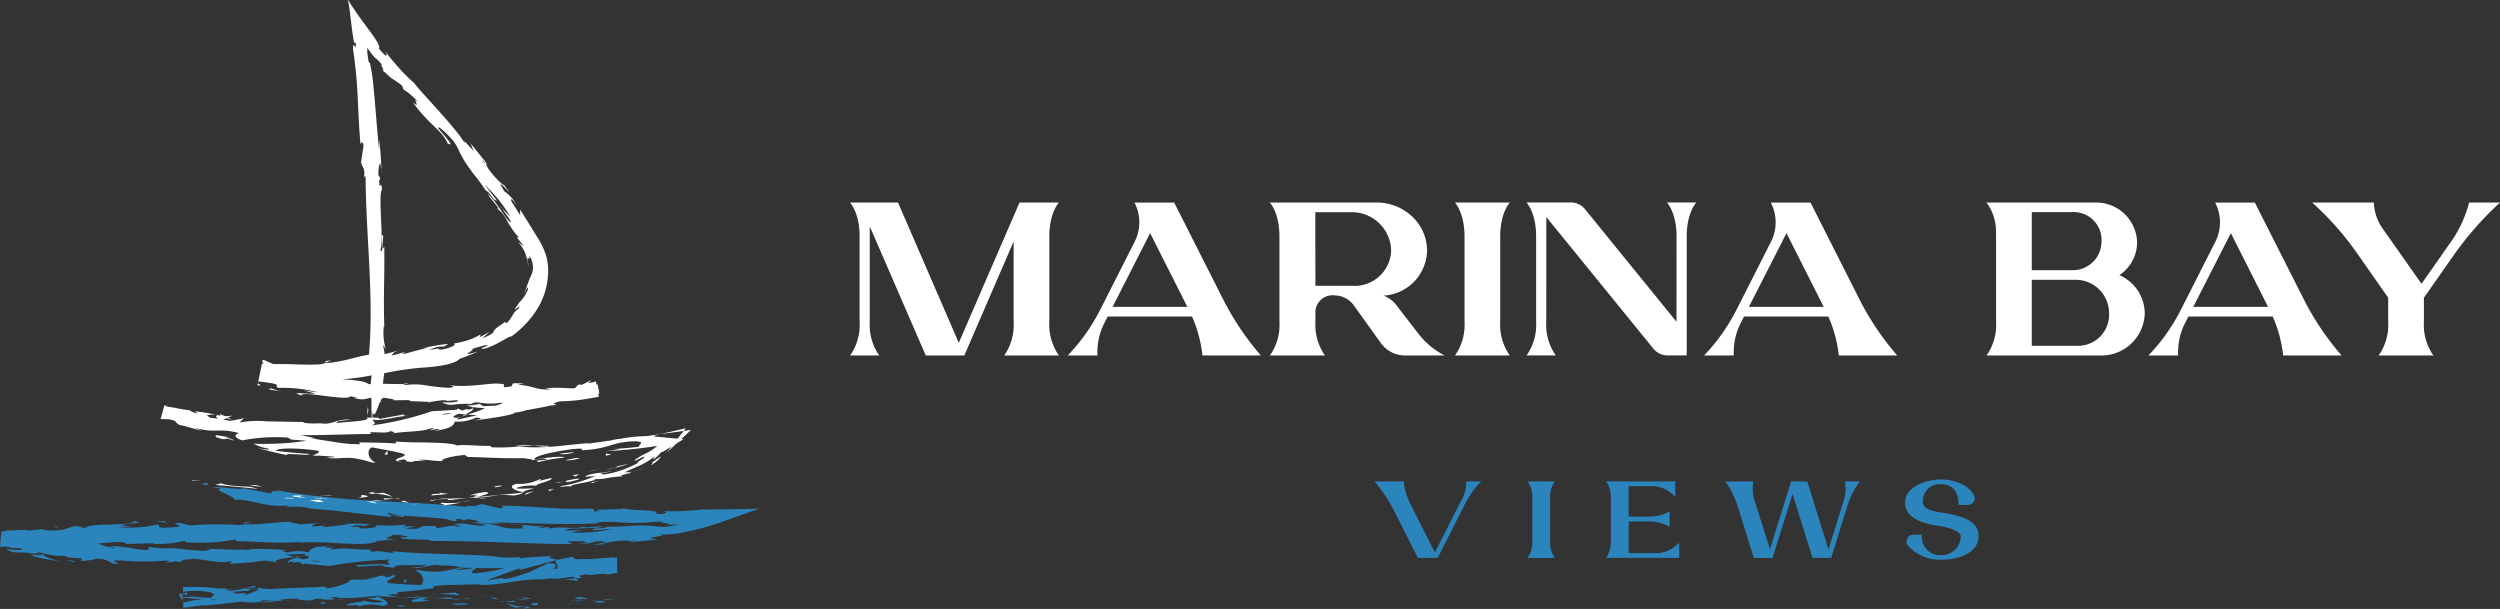 <svg xmlns="http://www.w3.org/2000/svg" id="Group_7" data-name="Group 7" width="307.297" height="74.851" viewBox="0 0 307.297 74.851"><rect x="0" y="0" width="307.297" height="74.851" fill="#333333" stroke="none"/><g id="Group_1" data-name="Group 1" transform="translate(0 59.319)"><path id="Path_1" data-name="Path 1" d="M349.031,323.314c.264.14-.936.1,1.006.06-.1-.016-.125-.025-.181-.037C349.681,323.336,349.44,323.331,349.031,323.314Z" transform="translate(-274.725 -308.997)" fill="#2c84bd"></path><path id="Path_2" data-name="Path 2" d="M350.639,323.3c.853.005-.556-.123,0,0Z" transform="translate(-275.508 -308.965)" fill="#2c84bd"></path><path id="Path_3" data-name="Path 3" d="M342.539,323.087l1.126-.1c-.233-.084-1.232-.122-.859-.172C341.651,322.859,341.886,322.943,342.539,323.087Z" transform="translate(-271.348 -308.741)" fill="#2c84bd"></path><path id="Path_4" data-name="Path 4" d="M340.966,323.781l.583-.04A.967.967,0,0,0,340.966,323.781Z" transform="translate(-270.845 -309.202)" fill="#2c84bd"></path><path id="Path_5" data-name="Path 5" d="M343.343,323.6l-1.236.084c.161.059.176.172.567-.028C342.571,323.754,342.817,323.66,343.343,323.6Z" transform="translate(-271.403 -309.143)" fill="#2c84bd"></path><path id="Path_6" data-name="Path 6" d="M345.891,323.733c.629.087,1.442.148.312.249C348.353,323.971,348.041,323.722,345.891,323.733Z" transform="translate(-273.253 -309.212)" fill="#2c84bd"></path><path id="Path_7" data-name="Path 7" d="M329.373,322.714c-.072.073.373.2.454.3l.832-.068A4.681,4.681,0,0,1,329.373,322.714Z" transform="translate(-265.174 -308.689)" fill="#2c84bd"></path><path id="Path_8" data-name="Path 8" d="M329.08,323.333l-1.244.1C328.944,323.473,329.148,323.416,329.08,323.333Z" transform="translate(-264.427 -309.007)" fill="#2c84bd"></path><path id="Path_9" data-name="Path 9" d="M340.182,324.4l2.045-.228-2.438.224Z" transform="translate(-270.27 -309.436)" fill="#2c84bd"></path><path id="Path_10" data-name="Path 10" d="M319.583,322.31l.708-.155-1.26.229Z" transform="translate(-260.122 -308.402)" fill="#2c84bd"></path><path id="Path_11" data-name="Path 11" d="M311.665,322.022c.524-.129-.707-.258-.154-.331a16.343,16.343,0,0,0-2.246.2A11.5,11.5,0,0,1,311.665,322.022Z" transform="translate(-255.348 -308.164)" fill="#2c84bd"></path><path id="Path_12" data-name="Path 12" d="M307.1,322.224c.349-.024.712-.074,1.107-.128A8.882,8.882,0,0,0,307.1,322.224Z" transform="translate(-254.289 -308.372)" fill="#2c84bd"></path><path id="Path_13" data-name="Path 13" d="M322.773,323.118a2.216,2.216,0,0,0-.971-.234l.482.219Z" transform="translate(-261.477 -308.777)" fill="#2c84bd"></path><path id="Path_14" data-name="Path 14" d="M321.755,323.3l-.017-.007-1.054-.036Z" transform="translate(-260.93 -308.97)" fill="#2c84bd"></path><path id="Path_15" data-name="Path 15" d="M323.825,323.368l-.123,0A.118.118,0,0,0,323.825,323.368Z" transform="translate(-262.406 -309.023)" fill="#2c84bd"></path><path id="Path_16" data-name="Path 16" d="M332.857,324.117c-.732.1-2.256.194-.788.4C332.595,324.388,331.755,324.269,332.857,324.117Z" transform="translate(-266.195 -309.41)" fill="#2c84bd"></path><path id="Path_17" data-name="Path 17" d="M325.116,323.815l1.317.078c-.025-.055-.261-.141.1-.19Z" transform="translate(-263.097 -309.197)" fill="#2c84bd"></path><path id="Path_18" data-name="Path 18" d="M323.85,323.955l.647-.051-.488-.029Z" transform="translate(-262.478 -309.285)" fill="#2c84bd"></path><path id="Path_19" data-name="Path 19" d="M309.688,322.888a14.057,14.057,0,0,1-1.9.06c.752.062,1.531.107,2.272.124C310.168,323.01,310.5,322.9,309.688,322.888Z" transform="translate(-254.627 -308.779)" fill="#2c84bd"></path><path id="Path_20" data-name="Path 20" d="M316.861,323.153l-.127.009C316.811,323.181,316.874,323.189,316.861,323.153Z" transform="translate(-258.999 -308.915)" fill="#2c84bd"></path><path id="Path_21" data-name="Path 21" d="M294.244,322.581l.11.041a.325.325,0,0,1,.027-.035Z" transform="translate(-248.005 -308.621)" fill="#2c84bd"></path><path id="Path_22" data-name="Path 22" d="M312.332,323.308a4.181,4.181,0,0,0,1.23-.044c-.425.01-.874.012-1.356,0C312.158,323.294,312.149,323.313,312.332,323.308Z" transform="translate(-256.771 -308.972)" fill="#2c84bd"></path><path id="Path_23" data-name="Path 23" d="M303.315,322.433c.294.052.627.1.978.142A3.269,3.269,0,0,0,303.315,322.433Z" transform="translate(-252.439 -308.539)" fill="#2c84bd"></path><path id="Path_24" data-name="Path 24" d="M316.309,323.005l.085-.007C316.21,322.949,316.232,322.971,316.309,323.005Z" transform="translate(-258.764 -308.821)" fill="#2c84bd"></path><path id="Path_25" data-name="Path 25" d="M315.641,323.043a7.586,7.586,0,0,0-.754.108c.345-.007.666-.021.944-.045A1.17,1.17,0,0,1,315.641,323.043Z" transform="translate(-258.096 -308.858)" fill="#2c84bd"></path><path id="Path_26" data-name="Path 26" d="M288.663,323.889a5.563,5.563,0,0,1,2.884-.069c1.271-.1.465-.764-.627-1.154-.042.082-.045.162-1.352.232.452.122,2.881.338,1.776.478a5.8,5.8,0,0,1-2.246-.244c.7.265-2.208.273-1.846.639l1.519-.071C288.8,323.756,288.245,323.824,288.663,323.889Z" transform="translate(-244.571 -308.665)" fill="#2c84bd"></path><path id="Path_27" data-name="Path 27" d="M296.965,322.523l.537-.007a13.049,13.049,0,0,1-1.844-.32c-.894.066-1.083.131-1.146.194l2.637.11Z" transform="translate(-248.136 -308.424)" fill="#2c84bd"></path><path id="Path_28" data-name="Path 28" d="M302.767,322.863c-.425.2-1.715.251-.934.5a8.56,8.56,0,0,0,2.051-.208c-2.54-.02.732-.1-1.1-.267.5-.021.949-.019,1.372-.016-.456-.038-.9-.083-1.31-.133l.058.015h.012l0,0c.108.029.144.046.021.027a.411.411,0,0,1-.053,0,.287.287,0,0,1-.117.076c-.733-.064-.114-.058.117-.076.009-.01.029-.019.032-.03l-.009,0-2.545.041C300.9,322.841,301.572,322.853,302.767,322.863Z" transform="translate(-250.995 -308.702)" fill="#2c84bd"></path><path id="Path_29" data-name="Path 29" d="M329.773,325.758c-.078-.02-.075-.035-.08-.051C329.527,325.729,329.465,325.745,329.773,325.758Z" transform="translate(-265.267 -310.225)" fill="#2c84bd"></path><path id="Path_30" data-name="Path 30" d="M326.745,324.938a2.979,2.979,0,0,1,.943-.072c.52.074,0,.1.021.17.364-.048,1.272-.124.138-.25l-.18.025a8.46,8.46,0,0,1-2.152-.411A3.933,3.933,0,0,0,326.745,324.938Z" transform="translate(-263.283 -309.555)" fill="#2c84bd"></path><path id="Path_31" data-name="Path 31" d="M314.325,324.375l-2.121.049,1.073.209-.052-.11C314.43,324.6,314.173,324.455,314.325,324.375Z" transform="translate(-256.785 -309.542)" fill="#2c84bd"></path><path id="Path_32" data-name="Path 32" d="M292.874,322.127l.289-.213-1.234.273Z" transform="translate(-246.873 -308.279)" fill="#2c84bd"></path><path id="Path_33" data-name="Path 33" d="M287.8,322.014l.109-.189-.73.091Z" transform="translate(-244.552 -308.233)" fill="#2c84bd"></path><path id="Path_34" data-name="Path 34" d="M214.456,305.507l.622-.069C214.784,305.462,214.595,305.484,214.456,305.507Z" transform="translate(-208.999 -299.823)" fill="#2c84bd"></path><path id="Path_35" data-name="Path 35" d="M205.528,305.781l-.108.1C205.628,305.821,205.712,305.781,205.528,305.781Z" transform="translate(-204.582 -299.999)" fill="#2c84bd"></path><path id="Path_36" data-name="Path 36" d="M339.217,318.168c.919.112,1.952.316,1.825.108l-.295-.19A8.841,8.841,0,0,1,339.217,318.168Z" transform="translate(-269.99 -306.314)" fill="#2c84bd"></path><path id="Path_37" data-name="Path 37" d="M274.613,312.56l.263.072.618-.185Z" transform="translate(-238.408 -303.42)" fill="#2c84bd"></path><path id="Path_38" data-name="Path 38" d="M272.169,314.261l-1.191-.168C271.245,314.148,271.629,314.2,272.169,314.261Z" transform="translate(-236.631 -304.265)" fill="#2c84bd"></path><path id="Path_39" data-name="Path 39" d="M262.623,304.072l.725-.221C262.211,303.862,262.713,303.966,262.623,304.072Z" transform="translate(-232.529 -299.009)" fill="#2c84bd"></path><path id="Path_40" data-name="Path 40" d="M262.288,324.009c.787.024,1.411.013,1.958-.017C263.295,323.941,262.522,323.815,262.288,324.009Z" transform="translate(-232.382 -309.3)" fill="#2c84bd"></path><path id="Path_41" data-name="Path 41" d="M211.085,310.119c.379-.048.541-.095.528-.142C211.223,310.023,211,310.069,211.085,310.119Z" transform="translate(-207.343 -302.153)" fill="#2c84bd"></path><path id="Path_42" data-name="Path 42" d="M268.372,323.72l-.417-.019c-.567.077-1.139.148-1.837.186A7.237,7.237,0,0,0,268.372,323.72Z" transform="translate(-234.255 -309.196)" fill="#2c84bd"></path><path id="Path_43" data-name="Path 43" d="M316.967,303.94c-.064-.012-.143-.02-.2-.034C316.744,303.934,316.834,303.94,316.967,303.94Z" transform="translate(-259.013 -299.037)" fill="#2c84bd"></path><path id="Path_44" data-name="Path 44" d="M266.718,295.83c.255.014.67.054,1.062.086A10.5,10.5,0,0,0,266.718,295.83Z" transform="translate(-234.548 -294.892)" fill="#2c84bd"></path><path id="Path_45" data-name="Path 45" d="M266.768,321.124c.583.011.094-.02,0,0Z" transform="translate(-234.573 -307.87)" fill="#2c84bd"></path><path id="Path_46" data-name="Path 46" d="M272.011,323.094c-.125.018-.221.044-.238.092A.428.428,0,0,1,272.011,323.094Z" transform="translate(-237.019 -308.884)" fill="#2c84bd"></path><path id="Path_47" data-name="Path 47" d="M281.594,320.142l.05,0C281.468,320.111,281.5,320.116,281.594,320.142Z" transform="translate(-241.783 -307.358)" fill="#2c84bd"></path><path id="Path_48" data-name="Path 48" d="M267.764,321.305c-.217-.036-.468-.068-.742-.094C267.142,321.232,267.367,321.263,267.764,321.305Z" transform="translate(-234.697 -307.918)" fill="#2c84bd"></path><path id="Path_49" data-name="Path 49" d="M268.253,321.185l.509.042C268.837,321.195,268.772,321.17,268.253,321.185Z" transform="translate(-235.299 -307.903)" fill="#2c84bd"></path><path id="Path_50" data-name="Path 50" d="M265.179,321.08c.333.013.644.035.942.064-.113-.019-.161-.033-.13-.039Z" transform="translate(-233.796 -307.851)" fill="#2c84bd"></path><path id="Path_51" data-name="Path 51" d="M343.77,305.932l.125.018C344.479,305.853,344.222,305.871,343.77,305.932Z" transform="translate(-272.216 -300.051)" fill="#2c84bd"></path><path id="Path_52" data-name="Path 52" d="M335.408,316.287l.067-.008-.086-.01Z" transform="translate(-268.119 -305.382)" fill="#2c84bd"></path><path id="Path_53" data-name="Path 53" d="M331.314,315.727a4.872,4.872,0,0,1,2.083-.12l-.676-.628Z" transform="translate(-266.127 -304.72)" fill="#2c84bd"></path><path id="Path_54" data-name="Path 54" d="M220.037,299.9l-1.478-.163c1.774-.346,3.064-.257,1.674-.5-.2.664-5.731.171-5.922.84l-.975-.119c.279,0,.322-.039.6-.038-1.9-.278-1.393.5-3.83.467-.849-.031-1.444-.113-.868-.2l-1.886.208c-.551,0-.419-.117.129-.118l-2.882.126.021-.02c-.158.045-.4.1-.695.156l-.144,1.859c.378-.017.846-.02,1.13-.017.713.21-.378.011-.205.122.539.035,1.079.055,1.618.078.625.257-.725.25-1.823.044a2.375,2.375,0,0,0,1.59.455,11.4,11.4,0,0,1,2.93.379c-.509-.028-1.017-.06-1.526-.1.927.5,2.131.5,3.827.9-.4-.151-3.371-.947-1.609-.92a7.869,7.869,0,0,0,2.08.144c-.015.234.909.264,2.058.336l-.1.3a7.439,7.439,0,0,0,1.9-.255,3.1,3.1,0,0,1,1.966.592c2.214.165-1.506-.465,1.118-.388a29.494,29.494,0,0,0,5.334.016c1.281.148-.231.183.226.287l1.147-.213c.278.015.186.088.139.125.961-.068.089-.308,1.6-.349.417-.33,3.075.585,4.951.247.456.1-.228.184-.091.309,2.564-.186,2.2-.127,4.307-.413l1.782.253c-1.306-.269.381-.5,1.858-.688-.463-.125-.858-.235-1.124-.289l2.352-.1c.282.059.042.159-.346.279l.432-.063c.835.138.4.306-.212.463l-.839-.215c-.585.173-1.134.368-1.019.553A5.3,5.3,0,0,1,240,304.2c-.153.047-.251.09-.182.124a2.505,2.505,0,0,0,.712-.1l.523.361.133-.134,3.064.3a51.7,51.7,0,0,1,7.624-.8c-.873.231-.2.41-.254.711-.942-.345-2.7.062-4.509-.051.942.059.73.2.489.24l3.231-.2c-.08.245.679.2,1.518.328-.622-.5,2.412-.259,3.727-.374.077.166-.242.325-1.841.242,1.754.415,2.3-.512,4.021-.154a1.865,1.865,0,0,0-.757.042c.916-.121,3.143.053,2.614.182l-.389-.007c2.591.126,7.894.212,8.293-.191a1.63,1.63,0,0,1-.514.57l4.668-1.27c-.418.345,1.122,1.233-1.034,1.377a13.5,13.5,0,0,0,2.683.055c-.42-.062-1.035-.542-.458-.559a25.9,25.9,0,0,0,3.028.63c-.629-.093.089-.632,1.086-.588-.158.079.067.553-.3.6l2.4-.463-.022-.845-.092.027a.436.436,0,0,0,.092-.029l.022.849c-.285.067-.22.219-.011.363l-.041-1.574a2.025,2.025,0,0,0-.558-.192c.266.088-2.143.148-2.8.251l1.06.049c-2.8.125-2.7.972-5.476,1.149.327-.138.773-.755-.644-.719a17.032,17.032,0,0,1-5.19,1.954l-.484-.125-1.868.321a59.636,59.636,0,0,1,6.126-2.114,5.977,5.977,0,0,0-1.873-.036c-.566-.109.836-.291,1.3-.333l-3.657.173c.189.314-2.764.534-2.6.8l3.936-.631c.187.314-2.216,1.1-4.806,1.23-.668-.081.445-.617.382-.722a13,13,0,0,1-2.68.334l1.083-.256c-1.449-.017-2.313.606-4.069.423-.6.023-1.817-.288-1.9-.088,1,.3,1.288,1.438.662,1.766-.211-.01-3.163-.124-3.86-.258-1.007-.219,1.419-.8.562-.994-.029.092-.563.242-.786.294-.633-.03.237-.3-1.122-.154-.2.348-2.773.177-.622.328-1.325.193-1.421.037-2.986.167.516.177-1.345.831-2.673,1.025.072-.09-.237-.177-.386-.217-2.734.172-4.213.131-6.76.316-.241-.062-1.478-.069-.967-.25a7.167,7.167,0,0,1-1.474.289c-1.544-.174,1.748-.174.561-.432a16.249,16.249,0,0,1-3.119.619c.369.271,2.59-.135,3.7-.337.038.409-1.877.982-4.524,1.369-2.107.258-.939-.2-1.3-.111a14.286,14.286,0,0,0-3.448.526l-.015-1.34a9.27,9.27,0,0,1,3.227.016c1.3.33.03.523.31.727a30.277,30.277,0,0,1-3.561-.338l.006.533.249-.017-.251,0-.005-.494,1.184.164a11.123,11.123,0,0,1-1.2.04v.086a8,8,0,0,1,1.138-.06,8.03,8.03,0,0,0-1.144-.012v.057c2.088.191,6.2.311,8.65.595.55-.06,1.5-.113,1.056-.237l-.974-.007c-.883-.25,1.843-.209.618-.362a23.793,23.793,0,0,1,4.611-.066l.332.312a4.777,4.777,0,0,0-1.711-.158c.77-.1,2.8.517,3.652.159l-1.277-.256a26.528,26.528,0,0,1,4.567-.2c-.728-.321-.377.022-1.518-.366.983.467-4.157-.179-2.568.334-1.168-.444-2.044-.249-3.577-.658.043.1.54.211-.822.1a2.075,2.075,0,0,1-.3.074l-.092-.011.075.015c-.06.012-.065.015.028.005a2.8,2.8,0,0,1,.688.179,35.851,35.851,0,0,1-3.6.177c-.807-.085.345-.1-.092-.222l-1.105.123c-.1-.223-2.131-.464-.218-.5l-1.715-.091a16.83,16.83,0,0,0-3.25-.247,7.5,7.5,0,0,0-1.381.031l.027,2.495c.2-.045.251-.058,0,.021l-.028-2.538.037-.008h-.036l.028,2.554,2.643-.33.029.053c2.656-.169,5.433-.765,8.5-.6a28.12,28.12,0,0,1,3.307-.306l.307.167a38.659,38.659,0,0,0,3.937-.3c1.278.416,5.576-.3,7.6-.361l.056-.252c1.389-.089,2.715-.258,4.431-.484l-.124-.21c1.472-.289,3.833-.128,6.182-.325a3.329,3.329,0,0,1-1.177.1c2.848.283,5.9-.8,8.472-.627a5.872,5.872,0,0,1,1.54-.111,1.062,1.062,0,0,0-.156.023l.261-.017.891.051a7.482,7.482,0,0,0-.751-.062c.489-.04,1.229-.123,1.953-.231l.329.211.168-.019c.721.034.565-.153.17-.3a9.3,9.3,0,0,0,.951-.212c.611.334,1.9-.268,2.723.075a5.629,5.629,0,0,1,1.121-.22l-.05-1.891c-1.112.047-2.661.074-2.933.348-.023-.055-.237-.086.156-.079a11.271,11.271,0,0,0-2.356-.04l-.336-.307-1.787.353c-1.074-.21-1.518-.327-.44-.528-2.6.284-2.1.077-4.313.369l.113-.19a13.735,13.735,0,0,1-2.521.039c-1.748-.414-8.7-.279-13.208-.743.859.591-2.092-.311-2.283.124-.259-.141-.886-.234-.151-.331-2.308.07-3.456-.306-5.058.021-.26-.142.5-.184.267-.269a2.872,2.872,0,0,1-.973.01c-.232-.086.341-.1.707-.152-2.354-.041-2.605.366-2.788.749a5.26,5.26,0,0,0-2.653.025c-.411-.138-1.1-.29.364-.3-.822-.041-5.021-.322-5.114-.014a5.433,5.433,0,0,0-1.367-.024c-1.846-.069-2.007-.1-3.821-.121l.5.064c-.727.356-1.51.044-2.972.047l.043-.037c-3.339-.372-1.452.091-4.74-.333l.17.24c-.33.491-2.911-.4-4.829-.325l.682.17c-1.058.12-2.871-.851-3.9-1-.223-.062.363-.039.683-.052-2.7-.5-.379.286-2.416.186-.358-.2.521-.375-.837-.527-.657-.189-4.011.125-5.8-.48.385.184.77.368-.18.327a12.952,12.952,0,0,1-1.416-.293l-.129,1.675a12.157,12.157,0,0,0,3.81-.083c.187.03.258.061.266.093a40.654,40.654,0,0,0,4.294-.487c1.05.781,6.938-.531,6.928.217l3.436-.1-.088.077a12.849,12.849,0,0,0,3.741-.361c.509.044.139.118.1.158a24.243,24.243,0,0,0,6.217-.324l.282.238c.729-.147,4.644.338,7.79.041-.031.028-.1.074-.346.11,3.542-.3,8.479.644,9.777-.229l2.338-.214c-3.024-.072.451-.381-.793-.528,1.19-.052,3.076.275,1.613.314l-.228-.045c-.538.456,3.758.175,3.675.487,2.976,0,5.913.083,8.8.174s5.728.21,8.54.211l-.647-.353,1.956.008c.515.074.695.271-.7.272a5.1,5.1,0,0,0,2.38-.288c2.747.062-1.058.449-.218.43l1.144-.06-.26-.033a11.175,11.175,0,0,1,2.681-.417c1.072,0,.565.178.988.161,0,.025.143.025.647-.045.829-.07,1.66-.14,2.488-.252-.345-.047-.687-.091-1.029-.152,1.076-.269,2.319-.3,1.136-.454a12.854,12.854,0,0,0,3.493-.339,34.441,34.441,0,0,0,4.448-1.258l4.427-1.57-4.726.088c-1.066.019-1.883.027-2.174-.012a30.3,30.3,0,0,1-4.873.227c.462.055.741.369-.863.342.584-.65-2.936-.285-4.228-.757,1.155.322-4.553.034-2.743.493-1.336-.065-.078-.245-1.09-.408-3.185.2-7-.287-10.932-.355-.065.084.588.237-.26.335l-2.055-.51c-.777.009-.737.463-2.14.106.2.081.49.2-.032.207-7.664-.768-15.75-.571-23.456-2.095,1.037.263.333.214-.473.145.519.089-.034.209.056.334l-3.222-.646c-.631.267-3.491-.349-3.868-.082l1.037.058c-1.415.209,1.823,1.016,1.571,1.453,1.585-.254,4,1.026,6.59.665.549.146-.491.1-.2.24a8.329,8.329,0,0,1,2.868.1l-.167.036c4.041.3,5.756.617,10.291,1.056l-.32-.253a11.967,11.967,0,0,1,1.628.263c1.144-.277-2.741-.19-1.693-.513,1.262.564,6.883.415,7.73.981,1.5.079-.427-.288,1.076-.21l.392.161.389-.169c.984.073,1.473.275,1.5.4-.239-.025-.682,0-.939,0,1.272.229,3.611.092,4.048.158l-1.443-.139c4.112.024,9.125.334,13.1.084l-.3-.112c3.032-.174,2.426.151,5.754.059l-.121.026a16.059,16.059,0,0,1,2.465-.156c-.84.133,1.582.236.481.385a12.728,12.728,0,0,0,3.79-.611l.5.173a8.232,8.232,0,0,1,2.345-.329l-.145-.717-.1.038a.484.484,0,0,0,.1-.051l.15.744c-.577.086-.227.15.005.224L292.123,298c-.172,0-.291-.018-.063-.162l.305,1.513a2.5,2.5,0,0,1-.354.071l.356.032-.345-1.711c-1.534.364-2.628.782-3.565,1.071a8.1,8.1,0,0,1-1.293.335,3.193,3.193,0,0,1-1.189.006c-.724.373.016.33.832.2s1.693-.369,1.279-.22c.761-.01-1.177.664-2.265.77-1.1.166-1.944-.318-4.673-.069.273-.021.288-.06.56-.081a27.122,27.122,0,0,1-3.279.175c-.7.339-1.648.034-1.843.428q1.273-.074,2.539-.18a19.2,19.2,0,0,1-5.173.454,9.8,9.8,0,0,1,1.383-.246c-.7-.1-1.343.084-2.067-.031.206-.382,3.105-.087,4.633-.446-.745-.133-2.91.346-2.143-.087-1.108.553-2.73-.046-4.621.343l.127-.23a10.556,10.556,0,0,1-1.471.124l1-.289c-1.533.239-2.952-.256-4.426-.132,3.082.026.689.286,1.989.468-3.8.269-2.178-.631-6.436-.555.577-.028,2.162.157,1.26.256a17.808,17.808,0,0,1-2.376-.276c-2.82.031.431.24-.77.375-.958-.287-1.386.107-2.622.189l-.008-.235c-3.212-.165-.854.486-3.746.293l1.224-.321-1.509.079.312-.266a17.594,17.594,0,0,1-3.759.066c.373.166-.211.425-1.634.433-.97-.138.544-.224-1.474-.188a2.889,2.889,0,0,1,1.832-.117c.09-.077.449-.147.542-.222a23.247,23.247,0,0,0-3.358-.032,6.53,6.53,0,0,1,.79.054l-2.924.332c-.461-.087-.1-.159.266-.229-.592.027-1,.137-1.872.16.224-.191.17-.388,1.4-.483l-2.786.222c-.187-.083-1.431-.22-1.07-.293-1.546-.1-3.787.393-5.837.264a3.3,3.3,0,0,1-.754.107,37.216,37.216,0,0,0-5.912.05l-1.3-.325c-1.785.1,1.759.408-1.214.576-2.1.14-.791-.28-1.531-.364a15.537,15.537,0,0,1-4.8.325C218.937,299.9,219.44,299.937,220.037,299.9Zm-10.367,3.421a4.611,4.611,0,0,1-1.6-.122C208.591,302.994,208.949,303.161,209.67,303.322Zm33.542.854a3.9,3.9,0,0,1-1.36-.087A8.159,8.159,0,0,1,243.212,304.176Zm-13.633,3.461-.046.009C228.589,307.506,228.924,307.559,229.579,307.637Zm1.965.2c.2-.023.188-.056.106-.093a3.964,3.964,0,0,1-1.087-.005A2.091,2.091,0,0,0,231.544,307.838Zm50.116-6.159-.395-.028C282.138,301.509,281.9,301.591,281.661,301.679Z" transform="translate(-203.78 -294.497)" fill="#2c84bd"></path><path id="Path_55" data-name="Path 55" d="M273.206,314.1a.284.284,0,0,1-.178-.132C272.859,314,272.854,314.044,273.206,314.1Z" transform="translate(-237.578 -304.199)" fill="#2c84bd"></path><path id="Path_56" data-name="Path 56" d="M262.395,304.346l.067,0a.147.147,0,0,0,.067-.043Z" transform="translate(-232.435 -299.242)" fill="#2c84bd"></path><path id="Path_57" data-name="Path 57" d="M296.892,317.061a4.01,4.01,0,0,1,.792.063C297.7,317.065,297.513,317.03,296.892,317.061Z" transform="translate(-249.299 -305.782)" fill="#2c84bd"></path><path id="Path_58" data-name="Path 58" d="M277.369,321.425l-1.266.012a6.064,6.064,0,0,1,1.134.121C277.212,321.5,276.973,321.413,277.369,321.425Z" transform="translate(-239.136 -308.027)" fill="#2c84bd"></path><path id="Path_59" data-name="Path 59" d="M299.559,325.055c.186-.023.392.009.576-.014l-.047-.11C299.3,324.913,298.746,324.983,299.559,325.055Z" transform="translate(-250.407 -309.825)" fill="#2c84bd"></path><path id="Path_60" data-name="Path 60" d="M280.8,323.073c.092.2.887.166,1.775.161l-.156-.006C282.694,322.963,281.747,323.019,280.8,323.073Z" transform="translate(-241.434 -308.851)" fill="#2c84bd"></path><path id="Path_61" data-name="Path 61" d="M284.678,323.417c.273,0,.553,0,.819.023C285.605,323.333,285.166,323.406,284.678,323.417Z" transform="translate(-243.328 -309.032)" fill="#2c84bd"></path><path id="Path_62" data-name="Path 62" d="M262.215,321.052c.417.071.276-.24.51-.148C263.205,320.675,259.912,321.076,262.215,321.052Z" transform="translate(-231.943 -307.724)" fill="#2c84bd"></path><path id="Path_63" data-name="Path 63" d="M281.377,324.244l-.308-.256-.5.177Z" transform="translate(-241.317 -309.343)" fill="#2c84bd"></path><path id="Path_64" data-name="Path 64" d="M268.483,323.535l1.412.128c-.019-.041.161-.058.383-.067A10.418,10.418,0,0,0,268.483,323.535Z" transform="translate(-235.411 -309.096)" fill="#2c84bd"></path><path id="Path_65" data-name="Path 65" d="M272,323.684a8.27,8.27,0,0,0,1.141.008C272.892,323.684,272.362,323.67,272,323.684Z" transform="translate(-237.128 -309.184)" fill="#2c84bd"></path><path id="Path_66" data-name="Path 66" d="M277.008,324.38l-.416-.067-1-.056Z" transform="translate(-238.886 -309.481)" fill="#2c84bd"></path><path id="Path_67" data-name="Path 67" d="M256.564,322.361l1.537-.184c.15-.095-.275-.115-.846-.039C256.891,322.224,256.321,322.3,256.564,322.361Z" transform="translate(-229.556 -308.37)" fill="#2c84bd"></path><path id="Path_68" data-name="Path 68" d="M247.288,322.685a.35.35,0,0,1-.1-.023l-.43-.87.422.027a2.11,2.11,0,0,1,.6.124l.022-.3-.621.147.01.91Z" transform="translate(-224.792 -308.137)" fill="#2c84bd"></path><path id="Path_69" data-name="Path 69" d="M255.6,320.854c.147-.095,2.218-.405.265-.242C255.719,320.706,254.181,320.89,255.6,320.854Z" transform="translate(-228.822 -307.587)" fill="#2c84bd"></path><path id="Path_70" data-name="Path 70" d="M301.313,318.408l-.392.033.1.49Z" transform="translate(-251.269 -306.48)" fill="#2c84bd"></path><path id="Path_71" data-name="Path 71" d="M339.514,312.865c-1.837.017-.409.337-2.072.312-.419.148,1.359.02.928.154C339.463,313.125,340.048,313.152,339.514,312.865Z" transform="translate(-269.091 -303.635)" fill="#2c84bd"></path><path id="Path_72" data-name="Path 72" d="M338.787,313.821c-.175.033-.36.07-.557.117A4.888,4.888,0,0,0,338.787,313.821Z" transform="translate(-269.508 -304.126)" fill="#2c84bd"></path><path id="Path_73" data-name="Path 73" d="M257.295,294.135l-1.155-.231.734.248Z" transform="translate(-229.377 -293.904)" fill="#2c84bd"></path><path id="Path_74" data-name="Path 74" d="M253,294.26l-.236-.344-.737.207A3.69,3.69,0,0,1,253,294.26Z" transform="translate(-227.364 -293.91)" fill="#2c84bd"></path><path id="Path_75" data-name="Path 75" d="M220.751,313.7l.1-.069a3.234,3.234,0,0,0-1.01-.188Z" transform="translate(-211.63 -303.932)" fill="#2c84bd"></path><path id="Path_76" data-name="Path 76" d="M217.084,304.875h-.275l.521.274Z" transform="translate(-210.149 -299.534)" fill="#2c84bd"></path><path id="Path_77" data-name="Path 77" d="M241.932,303.614c-.548,0-1.191.071-1.742.067C241.383,303.611,242.086,303.968,241.932,303.614Z" transform="translate(-221.58 -298.887)" fill="#2c84bd"></path></g><g id="Group_2" data-name="Group 2" transform="translate(19.743)"><path id="Path_78" data-name="Path 78" d="M249.951,293.342l-.167.059,1.3-.006Z" transform="translate(-246.013 -234.297)" fill="#fff"></path><path id="Path_79" data-name="Path 79" d="M260.876,294.813a5.155,5.155,0,0,0-1.923-.332,19.349,19.349,0,0,1-2.446-.274l-.225-.11-.693.19c.88.095,1.9.172,2.842.258S260.263,294.692,260.876,294.813Z" transform="translate(-248.85 -234.684)" fill="#fff"></path><path id="Path_80" data-name="Path 80" d="M273.3,297.839c-.257-.158.954-.033-1.013-.132.1.023.125.035.181.051C272.649,297.771,272.893,297.793,273.3,297.839Z" transform="translate(-257.016 -236.537)" fill="#fff"></path><path id="Path_81" data-name="Path 81" d="M272.372,297.8c-.862-.067.553.163,0,0Z" transform="translate(-256.915 -236.577)" fill="#fff"></path><path id="Path_82" data-name="Path 82" d="M279.351,298.283l-1.146.047c.231.095,1.243.178.863.212C280.241,298.551,280,298.456,279.351,298.283Z" transform="translate(-259.906 -236.832)" fill="#fff"></path><path id="Path_83" data-name="Path 83" d="M282.021,297.9l-.591.013A.992.992,0,0,0,282.021,297.9Z" transform="translate(-261.483 -236.638)" fill="#fff"></path><path id="Path_84" data-name="Path 84" d="M278.973,297.857l1.256-.027c-.161-.067-.17-.18-.576,0C279.763,297.736,279.509,297.819,278.973,297.857Z" transform="translate(-260.282 -236.55)" fill="#fff"></path><path id="Path_85" data-name="Path 85" d="M275.891,297.466c-.631-.113-1.445-.244-.3-.263C273.424,297.059,273.718,297.342,275.891,297.466Z" transform="translate(-257.902 -236.257)" fill="#fff"></path><path id="Path_86" data-name="Path 86" d="M265.321,294.724l-.829-.195-.743.035A14.49,14.49,0,0,0,265.321,294.724Z" transform="translate(-252.839 -234.906)" fill="#fff"></path><path id="Path_87" data-name="Path 87" d="M293.068,298.936c.073-.073-.38-.2-.463-.3l-.844.074A4.882,4.882,0,0,1,293.068,298.936Z" transform="translate(-266.533 -237.015)" fill="#fff"></path><path id="Path_88" data-name="Path 88" d="M293.4,298.513l1.26-.112C293.539,298.373,293.332,298.431,293.4,298.513Z" transform="translate(-267.329 -236.889)" fill="#fff"></path><path id="Path_89" data-name="Path 89" d="M281.045,297.14l-2.075.134,2.471-.112Z" transform="translate(-260.281 -236.246)" fill="#fff"></path><path id="Path_90" data-name="Path 90" d="M303.071,299.153l-.714.183,1.271-.279Z" transform="translate(-271.713 -237.229)" fill="#fff"></path><path id="Path_91" data-name="Path 91" d="M309.886,298.934c-.523.166.739.206.182.319a14.691,14.691,0,0,0,2.266-.369A10.946,10.946,0,0,1,309.886,298.934Z" transform="translate(-275.33 -237.141)" fill="#fff"></path><path id="Path_92" data-name="Path 92" d="M315.909,298.379c-.351.061-.713.15-1.108.246A9.068,9.068,0,0,0,315.909,298.379Z" transform="translate(-277.797 -236.882)" fill="#fff"></path><path id="Path_93" data-name="Path 93" d="M300.073,298.509a2.27,2.27,0,0,0,.994.2l-.5-.2Z" transform="translate(-270.597 -236.946)" fill="#fff"></path><path id="Path_94" data-name="Path 94" d="M301.009,298.491l.017.006,1.07-.006Z" transform="translate(-271.054 -236.939)" fill="#fff"></path><path id="Path_95" data-name="Path 95" d="M299.829,298.5h.125A.121.121,0,0,0,299.829,298.5Z" transform="translate(-270.478 -236.933)" fill="#fff"></path><path id="Path_96" data-name="Path 96" d="M289.439,297.415c.742-.081,2.278-.163.8-.387C289.706,297.15,290.554,297.284,289.439,297.415Z" transform="translate(-265.398 -236.188)" fill="#fff"></path><path id="Path_97" data-name="Path 97" d="M297.254,297.916l-1.334-.064c.026.056.266.138-.1.192Z" transform="translate(-268.518 -236.611)" fill="#fff"></path><path id="Path_98" data-name="Path 98" d="M299.279,297.845c-.218.028-.435.049-.653.067.165.007.33.018.495.019Z" transform="translate(-269.889 -236.608)" fill="#fff"></path><path id="Path_99" data-name="Path 99" d="M311.941,298.04c.572-.111,1.2-.156,1.914-.232l-2.307.075C311.445,297.953,311.121,298.085,311.941,298.04Z" transform="translate(-276.133 -236.589)" fill="#fff"></path><path id="Path_100" data-name="Path 100" d="M306.891,298.406l.128-.017C306.939,298.374,306.876,298.372,306.891,298.406Z" transform="translate(-273.929 -236.881)" fill="#fff"></path><path id="Path_101" data-name="Path 101" d="M329.76,296.364l-.117-.021a.426.426,0,0,1-.021.039Z" transform="translate(-285.042 -235.837)" fill="#fff"></path><path id="Path_102" data-name="Path 102" d="M310.248,297.887a4.288,4.288,0,0,0-1.241.132c.429-.041.883-.075,1.371-.1C310.424,297.888,310.432,297.868,310.248,297.887Z" transform="translate(-274.964 -236.625)" fill="#fff"></path><path id="Path_103" data-name="Path 103" d="M319.825,297.83c-.3-.02-.646-.03-1.005-.036A3.388,3.388,0,0,0,319.825,297.83Z" transform="translate(-279.762 -236.581)" fill="#fff"></path><path id="Path_104" data-name="Path 104" d="M307.445,298.5l-.086.013C307.549,298.548,307.525,298.527,307.445,298.5Z" transform="translate(-274.159 -236.943)" fill="#fff"></path><path id="Path_105" data-name="Path 105" d="M307.34,298.328c.295-.044.525-.106.756-.162-.349.033-.672.07-.952.113A1.152,1.152,0,0,1,307.34,298.328Z" transform="translate(-274.054 -236.772)" fill="#fff"></path><path id="Path_106" data-name="Path 106" d="M330.307,292.9a5.329,5.329,0,0,1-2.831.564c-1.244.279-.339.83.826,1.04.027-.089.017-.167,1.3-.469-.237-.018-.97.026-1.507.033s-.885-.05-.346-.2a6.164,6.164,0,0,1,2.275-.152c-.748-.136,2.132-.66,1.691-.961l-1.48.345C330.2,293.054,330.733,292.889,330.307,292.9Z" transform="translate(-283.701 -233.997)" fill="#fff"></path><path id="Path_107" data-name="Path 107" d="M324.248,296.651l-.538.084a13.654,13.654,0,0,1,1.9.053c.89-.189,1.065-.289,1.118-.363-.887.106-1.778.183-2.666.276Z" transform="translate(-282.152 -235.878)" fill="#fff"></path><path id="Path_108" data-name="Path 108" d="M317.609,296.892c.405-.242,1.693-.431.876-.6a8.706,8.706,0,0,0-2.035.425c2.559-.251-.727.173,1.137.148-.5.074-.955.121-1.383.163.465-.01.913-.014,1.337-.007l-.06-.009-.012,0,0,0c-.113-.018-.151-.031-.025-.025a.351.351,0,0,1,.053-.008.283.283,0,0,1,.109-.088c.748-.015.122.045-.109.088-.008.011-.027.022-.029.034h.01c.855-.1,1.71-.2,2.56-.347-.273.016-.58.043-.968.087Z" transform="translate(-278.483 -235.813)" fill="#fff"></path><path id="Path_109" data-name="Path 109" d="M293.7,296.159c.079.019.075.035.081.05C293.944,296.185,294.007,296.168,293.7,296.159Z" transform="translate(-267.48 -235.742)" fill="#fff"></path><path id="Path_110" data-name="Path 110" d="M294.162,296.351a2.982,2.982,0,0,1-.948.08c-.523-.07,0-.1-.022-.17-.365.051-1.28.135-.138.251l.182-.026a8.773,8.773,0,0,1,2.175.388A4.047,4.047,0,0,0,294.162,296.351Z" transform="translate(-266.895 -235.795)" fill="#fff"></path><path id="Path_111" data-name="Path 111" d="M307.454,296.818l2.13-.2-1.1-.131.06.107C307.334,296.606,307.6,296.728,307.454,296.818Z" transform="translate(-274.205 -235.91)" fill="#fff"></path><path id="Path_112" data-name="Path 112" d="M330.158,296.286l-.251.26,1.184-.488Z" transform="translate(-285.182 -235.69)" fill="#fff"></path><path id="Path_113" data-name="Path 113" d="M335.737,295.62l-.068.205c.237-.075.475-.143.709-.229C336.166,295.612,335.952,295.615,335.737,295.62Z" transform="translate(-287.998 -235.453)" fill="#fff"></path><path id="Path_114" data-name="Path 114" d="M297.466,273.124l-.634.006C297.131,273.136,297.324,273.133,297.466,273.124Z" transform="translate(-269.012 -223.921)" fill="#fff"></path><path id="Path_115" data-name="Path 115" d="M306.885,273.658l.117-.091C306.788,273.611,306.7,273.646,306.885,273.658Z" transform="translate(-273.878 -224.148)" fill="#fff"></path><path id="Path_116" data-name="Path 116" d="M258.291,277.421c-.824-.4-1.723-.929-1.679-.693l.21.275A8.81,8.81,0,0,1,258.291,277.421Z" transform="translate(-249.349 -225.74)" fill="#fff"></path><path id="Path_117" data-name="Path 117" d="M315.448,276.693l-.273-.024-.576.29Z" transform="translate(-277.698 -225.74)" fill="#fff"></path><path id="Path_118" data-name="Path 118" d="M317.216,274.7l1.2-.052C318.144,274.641,317.757,274.656,317.216,274.7Z" transform="translate(-278.977 -224.701)" fill="#fff"></path><path id="Path_119" data-name="Path 119" d="M282.07,263.308l.674-.288C281.653,263.136,282.145,263.193,282.07,263.308Z" transform="translate(-261.773 -218.735)" fill="#fff"></path><path id="Path_120" data-name="Path 120" d="M334.1,284.6c-.782-.047-1.4-.048-1.946-.046C333.1,284.653,333.861,284.785,334.1,284.6Z" transform="translate(-286.28 -229.787)" fill="#fff"></path><path id="Path_121" data-name="Path 121" d="M301.383,268.811c-.381.01-.546.04-.538.088C301.237,268.893,301.46,268.868,301.383,268.811Z" transform="translate(-270.974 -221.707)" fill="#fff"></path><path id="Path_122" data-name="Path 122" d="M327.756,284.562c.138.019.273.029.413.043.568-.053,1.139-.1,1.834-.106A7.4,7.4,0,0,0,327.756,284.562Z" transform="translate(-284.13 -229.729)" fill="#fff"></path><path id="Path_123" data-name="Path 123" d="M295.467,215.1c-.006.063-.006.138-.013.195C295.485,215.308,295.481,215.222,295.467,215.1Z" transform="translate(-268.339 -194.14)" fill="#fff"></path><path id="Path_124" data-name="Path 124" d="M292.764,265.234c-.015-.244-.017-.643-.022-1.019A8.031,8.031,0,0,0,292.764,265.234Z" transform="translate(-267.009 -219.348)" fill="#fff"></path><path id="Path_125" data-name="Path 125" d="M357.284,290.652c-.595.238-.086.061,0,0Z" transform="translate(-298.426 -232.916)" fill="#fff"></path><path id="Path_126" data-name="Path 126" d="M351.468,290.627c.116-.053.2-.106.2-.156A.414.414,0,0,1,351.468,290.627Z" transform="translate(-295.722 -232.823)" fill="#fff"></path><path id="Path_127" data-name="Path 127" d="M316.338,287.416h-.051C316.461,287.459,316.431,287.451,316.338,287.416Z" transform="translate(-278.523 -231.255)" fill="#fff"></path><path id="Path_128" data-name="Path 128" d="M355.727,290.9a7.912,7.912,0,0,0,.787-.207Z" transform="translate(-297.804 -232.939)" fill="#fff"></path><path id="Path_129" data-name="Path 129" d="M355.506,291.235l-.53.147C354.912,291.435,354.986,291.445,355.506,291.235Z" transform="translate(-297.428 -233.215)" fill="#fff"></path><path id="Path_130" data-name="Path 130" d="M358.242,289.9a8.1,8.1,0,0,1-.976.387c.123-.033.177-.041.148-.022C357.589,290.2,357.835,290.1,358.242,289.9Z" transform="translate(-298.556 -232.532)" fill="#fff"></path><path id="Path_131" data-name="Path 131" d="M324.347,224.373l-.051-.11C323.9,223.843,324.052,224.041,324.347,224.373Z" transform="translate(-282.321 -198.723)" fill="#fff"></path><path id="Path_132" data-name="Path 132" d="M255.655,276.746h-.067l.083.019Z" transform="translate(-248.85 -225.779)" fill="#fff"></path><path id="Path_133" data-name="Path 133" d="M257.807,276.871a4.383,4.383,0,0,1-2.056-.084l.59.7Z" transform="translate(-248.929 -225.8)" fill="#fff"></path><path id="Path_134" data-name="Path 134" d="M260,220.03l1.444.41c-1.834.046-3.109-.279-1.767.21.164-.315,1.6-.1,3.041.08.721.087,1.442.173,2,.2s.957-.026,1.029-.184l.96.249c-.28-.038-.329,0-.605-.043,1.865.534,1.469-.322,3.9.008.849.117,1.439.257.849.291l1.92-.02c.554.045.41.152-.142.107l2.916.111-.022.018c.421-.087,1.369-.21,1.831-.26.735.124-.374.055-.188.145.539-.028,1.078-.069,1.617-.113.653.179-.69.337-1.8.259a2.371,2.371,0,0,0,1.636.263,11.148,11.148,0,0,1,2.957.049c-.509.025-1.019.058-1.529.072.981.388,2.178.264,3.913.476-.418-.1-3.466-.586-1.71-.743a7.493,7.493,0,0,0,2.09-.076c.012.23.936.174,2.092.118l-.069.314a7.751,7.751,0,0,0,1.872-.454,3.141,3.141,0,0,1,2.036.371c2.236-.072-1.564-.3,1.07-.509a21.277,21.277,0,0,0,2.386-.147c.771-.1,1.568-.242,2.543-.414l-.365-1.9-.384.131c-1.266.2.166-.238-.3-.215l-1.032.509c-.271.057-.2-.037-.169-.085-.9.311,0,.323-1.437.744-.314.428-3.121.186-4.855.921-.468,0,.176-.23.013-.321-2.445.736-2.1.595-4.1,1.3l-1.8.091c1.336.021-.267.567-1.689,1.009.481.044.892.081,1.165.084l-2.305.513c-.29-.012-.071-.149.291-.332l-.416.134c-.853,0-.446-.236.123-.491l.868.068c.544-.272,1.045-.559.9-.722a4.99,4.99,0,0,1-.746.2c.142-.073.23-.132.155-.153a2.469,2.469,0,0,0-.681.218l-.581-.267-.106.154q-1.533.107-3.065.186a38.712,38.712,0,0,1-7.444,1.752c.843-.321.15-.429.173-.733.976.249,2.674-.354,4.472-.478-.94.062-.75-.1-.518-.176-1.054.207-2.11.4-3.17.585.05-.252-.7-.131-1.541-.169.672.446-2.365.483-3.665.678-.088-.159.217-.338,1.809-.378-1.771-.279-2.244.683-3.985.41a1.743,1.743,0,0,0,.752-.078c-.906.176-3.133.071-2.609-.078l.387,0-4.938-.087a11.979,11.979,0,0,0-3.32.136,1.673,1.673,0,0,1,.551-.535c-1.567.338-3.155.591-4.776.82.46-.294-.924-1.352,1.212-1.243-.3-.069-.63-.145-1.049-.212a14.019,14.019,0,0,0-1.565-.2c.4.12.925.684.355.617-.737-.324-.987-.442-1.288-.548s-.652-.2-1.541-.593c.586.219-.222.6-1.187.352.173-.045.068-.551.433-.524l-.444-.006-.453,1.651,2.1.057c-.626-.057-.23.422.263.708-.219-.17,2.069.545,2.724.665l-.981-.39c2.686.792,2.894-.027,5.581.7-.356.024-1,.466.362.882a21.407,21.407,0,0,1,5.586-.347l.428.245c.627.056,1.253.1,1.879.135a26.2,26.2,0,0,1-3.017.334c-1.245.069-2.581.09-3.508.039a5.583,5.583,0,0,0,1.8.595c.515.27-.9.033-1.363-.067,1.2.311,2.4.614,3.629.872-.1-.33,2.888.164,2.791-.144-1.356-.075-2.708-.211-4.054-.373-.08-.355,2.474-.406,5.054-.028.646.21-.578.518-.542.63a9.491,9.491,0,0,1,1.426.033,7.852,7.852,0,0,1,1.336.132l-1.139.068c1.474.272,2.416-.229,4.137.216.6.062,1.766.545,1.884.359-.956-.441-1.056-1.606-.386-1.841.206.045,3.116.555,3.792.768.973.342-1.526.622-.7.916a2.263,2.263,0,0,1,.826-.194c.628.108-.278.263,1.1.291.246-.312,2.8.139.663-.249,1.349-.046,1.425.13,3.006.162-.494-.233,1.439-.681,2.781-.763-.08.083.219.2.365.25,2.749.065,4.228.2,6.8.145.239.073,1.482.132.959.292a8.153,8.153,0,0,1,1.5-.234c1.548.22-1.766.119-.581.416a17.988,17.988,0,0,1,3.16-.545c-.365-.266-2.606.083-3.734.239-.019-.412,1.927-.894,4.572-1.262,2.106-.242.938.2,1.3.118a12.663,12.663,0,0,0,3.558-.618,9.994,9.994,0,0,1,3.051-.48c1.335.09.134.512.449.661a32.562,32.562,0,0,1-3.825.283l1.451-.024a10.966,10.966,0,0,1-2.317.315,55.962,55.962,0,0,0,7.228-.725l-.09-.162a6.7,6.7,0,0,1-2.092,1.339c-.429.32-1.28.734-.822.671.3-.128.592-.269.878-.421.453-.106.083.169-.282.394s-.709.4-.1.21a12.6,12.6,0,0,1-4.435,1.549l-.412-.215a4.608,4.608,0,0,0,1.709-.3c-.723.309-2.863.222-3.6.788l1.315-.078c-.629.208-1.32.506-2.073.725a14.606,14.606,0,0,1-2.371.529c.8.155.366-.1,1.591.027-.545-.122.5-.3,1.458-.484.957-.209,1.837-.4.988-.448a6.276,6.276,0,0,0,1.715-.094,19.335,19.335,0,0,1,2-.237c-.075-.088-.614-.018.791-.371a2.457,2.457,0,0,1,.278-.177l.1-.024-.081.015c.055-.034.06-.039-.03.005a2.73,2.73,0,0,1-.752.068c.307-.2,1.006-.467,1.7-.79a8.069,8.069,0,0,0,1.687-.972c.769-.441-.246.3.221.122a8.245,8.245,0,0,0,.864-.858c.081.032.315-.1.555-.248l2.168-1.33-3.062-.28c-.471-.043-.956-.063-.047-.275l3.381-.789-2.229,2.867c-.033.042-.113.13-.208.229l.226-.212,2.865-2.677-4.04.557-1.429.2a19.131,19.131,0,0,0-3.219.335c-.8.044-1.994.449-1.315.21q-1.323.211-2.653.381l-.03-.052c-2.632.187-5.419.732-8.462.406a24.628,24.628,0,0,1-3.306.1l-.291-.189c-1.145.077-3.435-.218-3.931-.027-1.222-.527-5.551-.281-7.563-.5l-.092.242c-1.386-.093-2.721-.107-4.451-.131l.089.225a16.807,16.807,0,0,1-2.761-.22l-3.32-.51a3.543,3.543,0,0,1,1.151.145,24.243,24.243,0,0,0-4.2-.736,16.481,16.481,0,0,1-4.013-.848,5.649,5.649,0,0,1-1.487-.376,1.035,1.035,0,0,0,.155.028l-.251-.067-.82-.332a7.175,7.175,0,0,0,.684.3c-.474-.116-1.2-.277-1.919-.41l-.234-.3-.165-.037c-.668-.267-.588-.04-.268.227a9.641,9.641,0,0,0-.973-.111c-.457-.514-1.89-.367-2.55-.956-.372.045-1.992-.35-3.091-.472l-.419,1.527a2.094,2.094,0,0,0,1.026-.031c.011.058.216.133-.173.044a9.45,9.45,0,0,0,2.335.489l.281.363,1.851-.081c1.046.343,1.486.509.367.579,1.333.022,1.864.055,2.35.074a14.17,14.17,0,0,0,2.047-.027l-.127.182a17.031,17.031,0,0,1,2.553.088,29.342,29.342,0,0,0,5.639.349c2.555,0,5.449-.137,7.74-.139-.93-.5,2.139.092,2.278-.373.277.11.919.128.194.311,2.3-.347,3.511-.134,5.059-.7.283.1-.469.254-.223.305a3.013,3.013,0,0,1,.971-.156c.246.049-.323.157-.682.257,2.363-.317,2.537-.773,2.649-1.178a5.13,5.13,0,0,0,2.623-.482c.434.06,1.147.083-.3.357.824-.092,5.035-.644,5.053-.98a5.388,5.388,0,0,0,1.349-.267c1.826-.341,1.994-.345,3.771-.756l-.506.057c.617-.517,1.461-.4,2.882-.775l-.031.047a15.45,15.45,0,0,0,2.931-.65l-.213-1.107c-.319.023-.838.039-1.77.037l.2.217c-.262.534-2.946-.042-4.843.239l.7.1a5.308,5.308,0,0,1-2-.179,12,12,0,0,0-2-.391c-.229-.036.358-.083.675-.126-2.747-.206-.344.328-2.388.441-.38-.159.477-.427-.9-.436-.68-.108-3.99.54-5.863.167.409.136.818.275-.137.345a26.554,26.554,0,0,1-2.672-.283,7.929,7.929,0,0,0-2.576-.06c-.182-.049-.249-.087-.255-.119-.559.007-1.465-.012-2.318-.029a11.519,11.519,0,0,0-2,.049c-.468-.453-2.2-.536-3.8-.642s-3.075-.211-3-.576c-1.132-.148-2.257-.335-3.384-.513l.1-.06a15.488,15.488,0,0,0-3.05-.4l-.316,1.549c.258-.007.482-.024.7-.041.512.124.123.139.073.171a16.136,16.136,0,0,0,3.415.326,16.572,16.572,0,0,0,2.982-.422l.306.219c.368-.09,1.557-.114,3.046-.241a28.608,28.608,0,0,0,4.784-.8c-.025.032-.081.09-.321.167a35.361,35.361,0,0,1,5.644-.817c1.863-.148,3.493-.468,4.027-1.057a23.019,23.019,0,0,0,2.249-.885c-2.976.873.311-.485-.948-.245,1.117-.374,2.99-.884,1.648-.256l-.234.047c-.169.308.759.019,1.691-.435s1.834-1.087,1.9-.94a12.08,12.08,0,0,0,3.192-3.363,9.044,9.044,0,0,0,.965-2.111,9.809,9.809,0,0,0,.389-2.254,6.587,6.587,0,0,0-.286-2.352,9.725,9.725,0,0,0-.983-2.053l-1.086-1.752-1.089-1.738.022.718c-.334-.539-.671-1.077-1.03-1.6-.21-.458-.136-.708.623.427a4.761,4.761,0,0,0-1.539-1.777c-1.447-2.242.974.609.5-.056l-.68-.888.112.227a10.782,10.782,0,0,1-1.819-1.933c-.578-.86-.146-.55-.388-.879.023-.013-.054-.128-.385-.5-.491-.638-1.007-1.252-1.513-1.878l.388.915c-.794-.736-1.451-1.732-.988-.693-.634-1.576-5.8-6.8-6.324-7.641a17.844,17.844,0,0,1-1.625-1.579l-.4-.439-.483-.558L269.94,178.3c.387.559.427,1.125-.708-.306.093-.136.032-.37-.172-.734a15.129,15.129,0,0,0-.933-1.375c-.813-1.1-1.755-2.35-2.674-3.818-.023.006-.063-.04-.069,0a.152.152,0,0,1-.037.054c.133-.322.32,1.385.508,2.923.095.775.19,1.516.28,1.946s.172.538.254.181c.048.77-.024.713-.115.574s-.2-.368-.227.244c.18,1.207.31,2.349.421,3.543q.031.375.062.757l.042.637q.035.643.071,1.305c.084,1.765.151,3.619.331,5.491.094.053.185-.585.378.211l-.307,2.009c.094.737.564.65.343,2.022.063-.2.157-.488.219.007.038,7.366,1.109,15.026.332,22.513.169-1.013.19-.339.2.434.039-.5.222.01.343-.089l-.331,3.132c.342.571.011,3.356.326,3.686l-.049-.993c.372,1.323.863-1.842,1.346-1.648-.427-1.479.648-3.907,0-6.334.093-.537.164.456.273.168a7.046,7.046,0,0,1-.2-2.737l.055.155c-.127-3.872.034-5.537,0-9.9l-.227.331a9.7,9.7,0,0,1,.1-1.576c-.415-1.057.1,2.626-.352,1.664.449-1.26-.309-6.586.185-7.452-.083-1.438-.254.437-.337-1l.127-.389-.219-.351c-.031-.943.126-1.43.252-1.473,0,.229.079.647.107.892a36.5,36.5,0,0,0-.276-3.863l.009,1.386c-.212-1.954-.368-4.13-.558-6.286-.051-.538-.1-1.076-.15-1.609l-.08-.8-.053-.393c-.074-.5-.167-1.036-.306-1.673a.466.466,0,0,0-.117-.032,9.719,9.719,0,0,1-.2-1.317,2.206,2.206,0,0,1,0-.292l.011-.113c.006-.031-.01-.119.06,0a9.522,9.522,0,0,0,.868,1.133l-.028.007c.165.026.52.39.891.845-.179-.112-.025.171.074.389s.155.39-.027.286c.263.228.382.307.7.62a4.256,4.256,0,0,0,.487.417,11.8,11.8,0,0,1,1.241.858l.179.482a8.248,8.248,0,0,1,1.838,1.6c-1.011-.89.471.95-.686-.027,1.96,2.785,3.687,3.495,4.24,5.035,1.427.85-1.7-2.378-1.049-1.791-.355-.651,1.156.719,1.808,1.557.694.831.7,1.786,2.389,3.879-.166-.21-.209-.2-.375-.411a27.944,27.944,0,0,1,1.936,2.553c.665.386.927,1.3,1.375,1.249-.51-.65-1.01-1.3-1.536-1.942a16.426,16.426,0,0,1,3.176,3.924,11.56,11.56,0,0,1-.95-.987c.287.612.784,1.04,1.057,1.688-.444.031-1.693-2.469-2.859-3.493.3.663,1.867,2.152,1.076,1.765a3.65,3.65,0,0,1,1.269,1.5c.188.324.384.669.617,1.015a6.221,6.221,0,0,0,.858,1.057l-.272.019a8.866,8.866,0,0,1,.884,1.108l-.776-.638a4.632,4.632,0,0,1,1.026,1.72,12.627,12.627,0,0,1,.355,1.6A10.153,10.153,0,0,0,287.5,204c-.029-.172,0-.209.05-.207.1,0,.3.176.18-.354a2.933,2.933,0,0,1,.446,1.573,2.136,2.136,0,0,1-.219.861,9.832,9.832,0,0,0-.373.911c-.142.382-.293.9-.648,1.684.094-.214.291-.6.434-.853s.24-.377.2-.007a4.646,4.646,0,0,1-1.1,1.641c-.655.965-.608.908-.359.758.218-.164.565-.471.306-.016a2.137,2.137,0,0,0-.727.772,4.31,4.31,0,0,1-.769,1.026l-.165-.175c-1.188.817-1.333.947-1.4,1.147a.575.575,0,0,1-.247.307,4.535,4.535,0,0,1-1.156.545c.308-.253.6-.51.879-.779-.395.238-.8.459-1.229.66.053-.119.106-.234.153-.354a7.554,7.554,0,0,1-1.6.735,13.574,13.574,0,0,1-1.728.4c.388.072-.079.481-1.454.739-.964.022.487-.3-1.461.044a2.917,2.917,0,0,1,1.744-.406c.07-.092.4-.226.465-.319-1.016.055-2.488.388-3.239.5a5.88,5.88,0,0,1,.792-.058c-.942.241-1.925.5-2.871.764-.473-.008-.125-.142.225-.268-.588.121-.975.3-1.834.469.187-.227.094-.412,1.307-.712l-2.723.693c-.2-.048-1.45.026-1.108-.106-1.532.158-3.631,1.005-5.634,1.058a2.619,2.619,0,0,1-.719.168c-1.872.1-3.484-.085-5.653-.038-.394-.155-.774-.338-1.152-.5l-.167-.013-.635,3.112c.642.076.294-.089.053-.24l.537-2.63c.164.1.281.193-.04.211l-.451,2.21a8.166,8.166,0,0,1,1.054.108c2.11.289.722.434,1.437.667a17.319,17.319,0,0,1,4.841.535C261.1,220.221,260.6,220.1,260,220.03Zm22.209,1.58a4.741,4.741,0,0,1-1.609.059C281.1,221.4,281.474,221.531,282.211,221.61ZM276.873,223a4.033,4.033,0,0,1,1.356-.131A7.471,7.471,0,0,1,276.873,223Zm23.966,2.957-.043.017C299.846,226,300.183,226,300.839,225.96Zm1.958-.172c.19-.06.171-.091.083-.111a3.962,3.962,0,0,1-1.06.2A2.107,2.107,0,0,0,302.8,225.788Zm-20.625-33.88.186.332C281.766,191.616,281.966,191.765,282.171,191.908Z" transform="translate(-242.405 -172.048)" fill="#fff"></path><path id="Path_135" data-name="Path 135" d="M317.082,274.982a.3.3,0,0,1,.2.1C317.442,275.015,317.438,274.971,317.082,274.982Z" transform="translate(-278.912 -224.873)" fill="#fff"></path><path id="Path_136" data-name="Path 136" d="M281.871,263.664l.065,0a.142.142,0,0,0,.06-.049Z" transform="translate(-261.699 -219.038)" fill="#fff"></path><path id="Path_137" data-name="Path 137" d="M300.067,288.613a4,4,0,0,1-.783-.16C299.259,288.509,299.442,288.567,300.067,288.613Z" transform="translate(-270.21 -231.787)" fill="#fff"></path><path id="Path_138" data-name="Path 138" d="M345.722,293.769l1.243-.337a6.25,6.25,0,0,1-1.149.175C345.856,293.654,346.114,293.679,345.722,293.769Z" transform="translate(-292.913 -234.343)" fill="#fff"></path><path id="Path_139" data-name="Path 139" d="M323.257,294.678c-.181.049-.391.046-.569.1l.062.1C323.536,294.782,324.075,294.634,323.257,294.678Z" transform="translate(-281.652 -234.978)" fill="#fff"></path><path id="Path_140" data-name="Path 140" d="M341.405,292.991c-.142-.175-.914.034-1.786.23l.155-.028C339.569,293.511,340.491,293.25,341.405,292.991Z" transform="translate(-289.929 -234.082)" fill="#fff"></path><path id="Path_141" data-name="Path 141" d="M338.436,293.622c-.269.058-.545.114-.812.153C337.541,293.9,337.958,293.737,338.436,293.622Z" transform="translate(-288.949 -234.44)" fill="#fff"></path><path id="Path_142" data-name="Path 142" d="M360.767,287.861c-.437.2-.12.373-.4.432-.174.237.508-.2.9-.6.195-.2.327-.36.285-.366A4.959,4.959,0,0,0,360.767,287.861Z" transform="translate(-300.058 -231.21)" fill="#fff"></path><path id="Path_143" data-name="Path 143" d="M341.457,291.91l.365.182.449-.282Z" transform="translate(-290.828 -233.511)" fill="#fff"></path><path id="Path_144" data-name="Path 144" d="M353.264,289.118c-.462.124-.926.231-1.391.329.032.034-.137.1-.347.174A7.625,7.625,0,0,0,353.264,289.118Z" transform="translate(-295.75 -232.129)" fill="#fff"></path><path id="Path_145" data-name="Path 145" d="M350.469,290.151a10.567,10.567,0,0,0-1.106.3C349.6,290.39,350.121,290.272,350.469,290.151Z" transform="translate(-294.693 -232.659)" fill="#fff"></path><path id="Path_146" data-name="Path 146" d="M345.145,290.833l.421-.041.982-.2Z" transform="translate(-292.631 -232.886)" fill="#fff"></path><path id="Path_147" data-name="Path 147" d="M340.089,286.224l-1.542.169c-.152.093.273.117.847.047C339.761,286.359,340.332,286.29,340.089,286.224Z" transform="translate(-289.39 -230.644)" fill="#fff"></path><path id="Path_148" data-name="Path 148" d="M350.183,286.647a2.154,2.154,0,0,1-.7-.114l-.015.305Z" transform="translate(-294.743 -230.802)" fill="#fff"></path><path id="Path_149" data-name="Path 149" d="M340.967,287.713c-.147.094-2.242.386-.269.24C340.85,287.859,342.4,287.69,340.967,287.713Z" transform="translate(-290.045 -231.406)" fill="#fff"></path><path id="Path_150" data-name="Path 150" d="M296.22,286.3l.394.02-.024-.5Z" transform="translate(-268.713 -230.437)" fill="#fff"></path><path id="Path_151" data-name="Path 151" d="M255.732,282.207c1.747.581.5-.181,2.076.378.45,0-1.284-.457-.827-.444C255.874,281.979,255.331,281.763,255.732,282.207Z" transform="translate(-248.856 -228.447)" fill="#fff"></path><path id="Path_152" data-name="Path 152" d="M258.3,282.35q.265.04.569.07A5.324,5.324,0,0,0,258.3,282.35Z" transform="translate(-250.177 -228.655)" fill="#fff"></path><path id="Path_153" data-name="Path 153" d="M292.124,274.765l-.119,1.123.182-.724Z" transform="translate(-266.653 -224.763)" fill="#fff"></path><path id="Path_154" data-name="Path 154" d="M292.635,279.2l-.334.261.294.678A3.234,3.234,0,0,1,292.635,279.2Z" transform="translate(-266.797 -227.041)" fill="#fff"></path><path id="Path_155" data-name="Path 155" d="M325.9,274.923l.089-.077a3.143,3.143,0,0,0-1.029-.085Z" transform="translate(-282.761 -224.761)" fill="#fff"></path><path id="Path_156" data-name="Path 156" d="M294.878,273.18l.277.033-.49-.334Z" transform="translate(-267.953 -223.795)" fill="#fff"></path><path id="Path_157" data-name="Path 157" d="M268.582,270.248c.544.116,1.2.177,1.748.278C269.123,270.375,268.508,269.865,268.582,270.248Z" transform="translate(-255.199 -222.373)" fill="#fff"></path></g><g id="Group_3" data-name="Group 3" transform="translate(104.483 24.89)"><path id="Path_158" data-name="Path 158" d="M180.108,371.471l.1.125h-6.755l.117-.125a6.609,6.609,0,0,0,1.067-4.038v-9.843L168.574,371.6h-4.737l-6.886-15.869v11.706a6.581,6.581,0,0,0,1.082,4.038l.1.125h-3.611l.1-.125a6.576,6.576,0,0,0,1.082-4.038V356.964c0-2.938-1.184-4.163-1.184-4.163h5.906l7.469,17.246,7.465-17.246h4.846s-1.184,1.225-1.184,4.163v10.469A6.691,6.691,0,0,0,180.108,371.471Z" transform="translate(-154.525 -352.796)" fill="#fff"></path><path id="Path_159" data-name="Path 159" d="M216.226,371.6h-7.178a16.206,16.206,0,0,0-1.286-4.789H197.4l-.41.807a7.847,7.847,0,0,0-.847,3.982h-3.655a23.366,23.366,0,0,0,3.991-5.624l4.24-8.368a5.256,5.256,0,0,0-.029-4.8h4.883l5.964,11.792A33.971,33.971,0,0,0,216.226,371.6Zm-9.035-5.973-4.576-9.064L198,365.624Z" transform="translate(-165.725 -352.796)" fill="#fff"></path><path id="Path_160" data-name="Path 160" d="M249.219,371.6h-4.853a3.657,3.657,0,0,1-2.9-1.4L238,365.377a2.931,2.931,0,0,0-2.252-1.158,2.119,2.119,0,0,0-2.419,2.283v.931a6.574,6.574,0,0,0,1.083,4.038l.1.125h-6.787l.1-.125a6.583,6.583,0,0,0,1.081-4.038V356.964c0-2.938-1.184-4.163-1.184-4.163H240.84a6.329,6.329,0,0,1,4.385,1.727,5.761,5.761,0,0,1,1.828,4.19,5.668,5.668,0,0,1-5.365,5.527,3.561,3.561,0,0,1,1.578,1.155l2.719,3.523A9.493,9.493,0,0,0,249.219,371.6Zm-6.582-12.878a4.828,4.828,0,0,0-4.752-4.734h-4.572l.014,9.052h4.557A4.488,4.488,0,0,0,242.637,358.718Z" transform="translate(-176.122 -352.796)" fill="#fff"></path><path id="Path_161" data-name="Path 161" d="M266.656,371.471l.1.125H260l.1-.125a6.576,6.576,0,0,0,1.082-4.038V356.964c0-2.938-1.184-4.163-1.184-4.163h6.754s-1.184,1.225-1.184,4.163v10.469A6.576,6.576,0,0,0,266.656,371.471Z" transform="translate(-185.647 -352.796)" fill="#fff"></path><path id="Path_162" data-name="Path 162" d="M293.358,352.793s-1.184,1.225-1.184,4.163v14.633h-2.346a2.235,2.235,0,0,1-1.733-.809l-13.178-16.2-.006,12.842a6.582,6.582,0,0,0,1.082,4.038l.1.125h-3.611l.1-.125a6.577,6.577,0,0,0,1.082-4.038v-10.47c0-2.938-1.184-4.163-1.184-4.163h5.444a2.23,2.23,0,0,1,1.733.81l11.262,13.856.009-10.5c0-2.938-1.184-4.163-1.184-4.163Z" transform="translate(-189.329 -352.793)" fill="#fff"></path><path id="Path_163" data-name="Path 163" d="M327.185,371.6h-7.178a16.209,16.209,0,0,0-1.287-4.789H308.356l-.41.807a7.847,7.847,0,0,0-.847,3.982h-3.655a23.368,23.368,0,0,0,3.991-5.624l4.24-8.368a5.256,5.256,0,0,0-.029-4.8h4.882l5.964,11.792A33.971,33.971,0,0,0,327.185,371.6Zm-9.035-5.973-4.576-9.064-4.62,9.064Z" transform="translate(-198.464 -352.796)" fill="#fff"></path><path id="Path_164" data-name="Path 164" d="M372.14,366.4A5.324,5.324,0,0,1,366.7,371.6H352.683l.1-.125a6.581,6.581,0,0,0,1.082-4.038V356.964c0-.181,0-.348-.016-.529a5.814,5.814,0,0,0-1.169-3.634h13.376a5.036,5.036,0,0,1,5.146,4.9,4.872,4.872,0,0,1-2.178,4.024A5.172,5.172,0,0,1,372.14,366.4Zm-13.887-5.283h4.882a3.522,3.522,0,0,0,3.685-3.419,3.435,3.435,0,0,0-3.685-3.718h-4.882Zm9.5,5.283a4.1,4.1,0,0,0-3.977-4.1h-5.525v8.109h5.525A3.823,3.823,0,0,0,367.755,366.4Z" transform="translate(-212.992 -352.796)" fill="#fff"></path><path id="Path_165" data-name="Path 165" d="M404.664,371.6h-7.178a16.229,16.229,0,0,0-1.287-4.789H385.835l-.41.807a7.87,7.87,0,0,0-.847,3.982h-3.655a23.353,23.353,0,0,0,3.992-5.624l4.239-8.368a5.254,5.254,0,0,0-.03-4.8h4.882l5.965,11.792A33.97,33.97,0,0,0,404.664,371.6Zm-9.034-5.973-4.576-9.064-4.62,9.064Z" transform="translate(-221.324 -352.796)" fill="#fff"></path><path id="Path_166" data-name="Path 166" d="M423.211,364.5v2.937a6.576,6.576,0,0,0,1.082,4.038l.1.125H417.64l.1-.125a6.583,6.583,0,0,0,1.081-4.038V364.5l-3.8-5.43a36.548,36.548,0,0,0-5.541-6.265h7.573a6,6,0,0,0,1.081,3.188l.687.975,4.094,5.818,1-1.419,2.617-3.732a14.7,14.7,0,0,0,2.236-4.831h3.8a39.989,39.989,0,0,0-5.686,6.46l-3.217,4.595Z" transform="translate(-229.751 -352.796)" fill="#fff"></path></g><g id="Group_4" data-name="Group 4" transform="translate(168.952 58.92)"><path id="Path_167" data-name="Path 167" d="M251.64,403.856h1.827a11.619,11.619,0,0,0-2,2.813l-3.332,6.589h-2.443l-2.983-5.9a17.35,17.35,0,0,0-2.347-3.5h3.59a7.806,7.806,0,0,0,.806,2.735l3.026,6,3.427-6.743a3.987,3.987,0,0,0,.427-1.989Z" transform="translate(-240.363 -403.604)" fill="#2c84bd"></path><path id="Path_168" data-name="Path 168" d="M270.37,413.2l.051.062h-3.378l.051-.062a3.293,3.293,0,0,0,.541-2.019V405.94a3.081,3.081,0,0,0-.591-2.083h3.378a3.079,3.079,0,0,0-.592,2.083v5.237A3.292,3.292,0,0,0,270.37,413.2Z" transform="translate(-248.235 -403.605)" fill="#2c84bd"></path><path id="Path_169" data-name="Path 169" d="M289.731,411.378v1.88h-9.009l.051-.062a3.3,3.3,0,0,0,.541-2.019V405.94c0-.091,0-.181-.008-.265a2.9,2.9,0,0,0-.584-1.817h8.511v1.88a4.019,4.019,0,0,0-2.558-1.288h-3.167v3.737H286.3a5.353,5.353,0,0,0,2.247-.642v1.88l-.01,0a5.356,5.356,0,0,0-2.223-.641h-2.8v3.889h3.664A4.027,4.027,0,0,0,289.731,411.378Z" transform="translate(-252.271 -403.605)" fill="#2c84bd"></path><path id="Path_170" data-name="Path 170" d="M318.06,403.857a10.074,10.074,0,0,0-1.506,2.967l-2,6.435h-2.3L309.8,405.4l-2.457,7.863h-2.3l-2-6.385a10.537,10.537,0,0,0-1.514-3.016h3.451a4.348,4.348,0,0,0-.08.871,4.774,4.774,0,0,0,.219,1.427l1.909,6.033,2.591-8.331h1.987l2.615,8.367,1.859-5.979a5.17,5.17,0,0,0,.168-2.389Z" transform="translate(-258.414 -403.605)" fill="#2c84bd"></path><path id="Path_171" data-name="Path 171" d="M341.909,410.434c0,2.074-2.328,2.924-4.625,2.924a5.212,5.212,0,0,1-4.12-1.817.844.844,0,0,1,.754-1.261h1.038A2.228,2.228,0,0,0,337.3,412.8a2.335,2.335,0,0,0,2.414-2.366c0-.552-1.454-1.051-2.69-1.229-2.376-.357-4.142-1.107-4.142-2.876,0-2,2.569-2.789,4.366-2.848,1.353,0,3.472.566,4.132,2.021a.827.827,0,0,1-.8,1.124h-1.121c0-2.022-1.11-2.554-2.18-2.554a2.067,2.067,0,0,0-2.207,2.257c0,.875,1.473,1.111,2.371,1.247C339.814,407.932,341.908,408.588,341.909,410.434Z" transform="translate(-267.661 -403.481)" fill="#2c84bd"></path></g></svg>